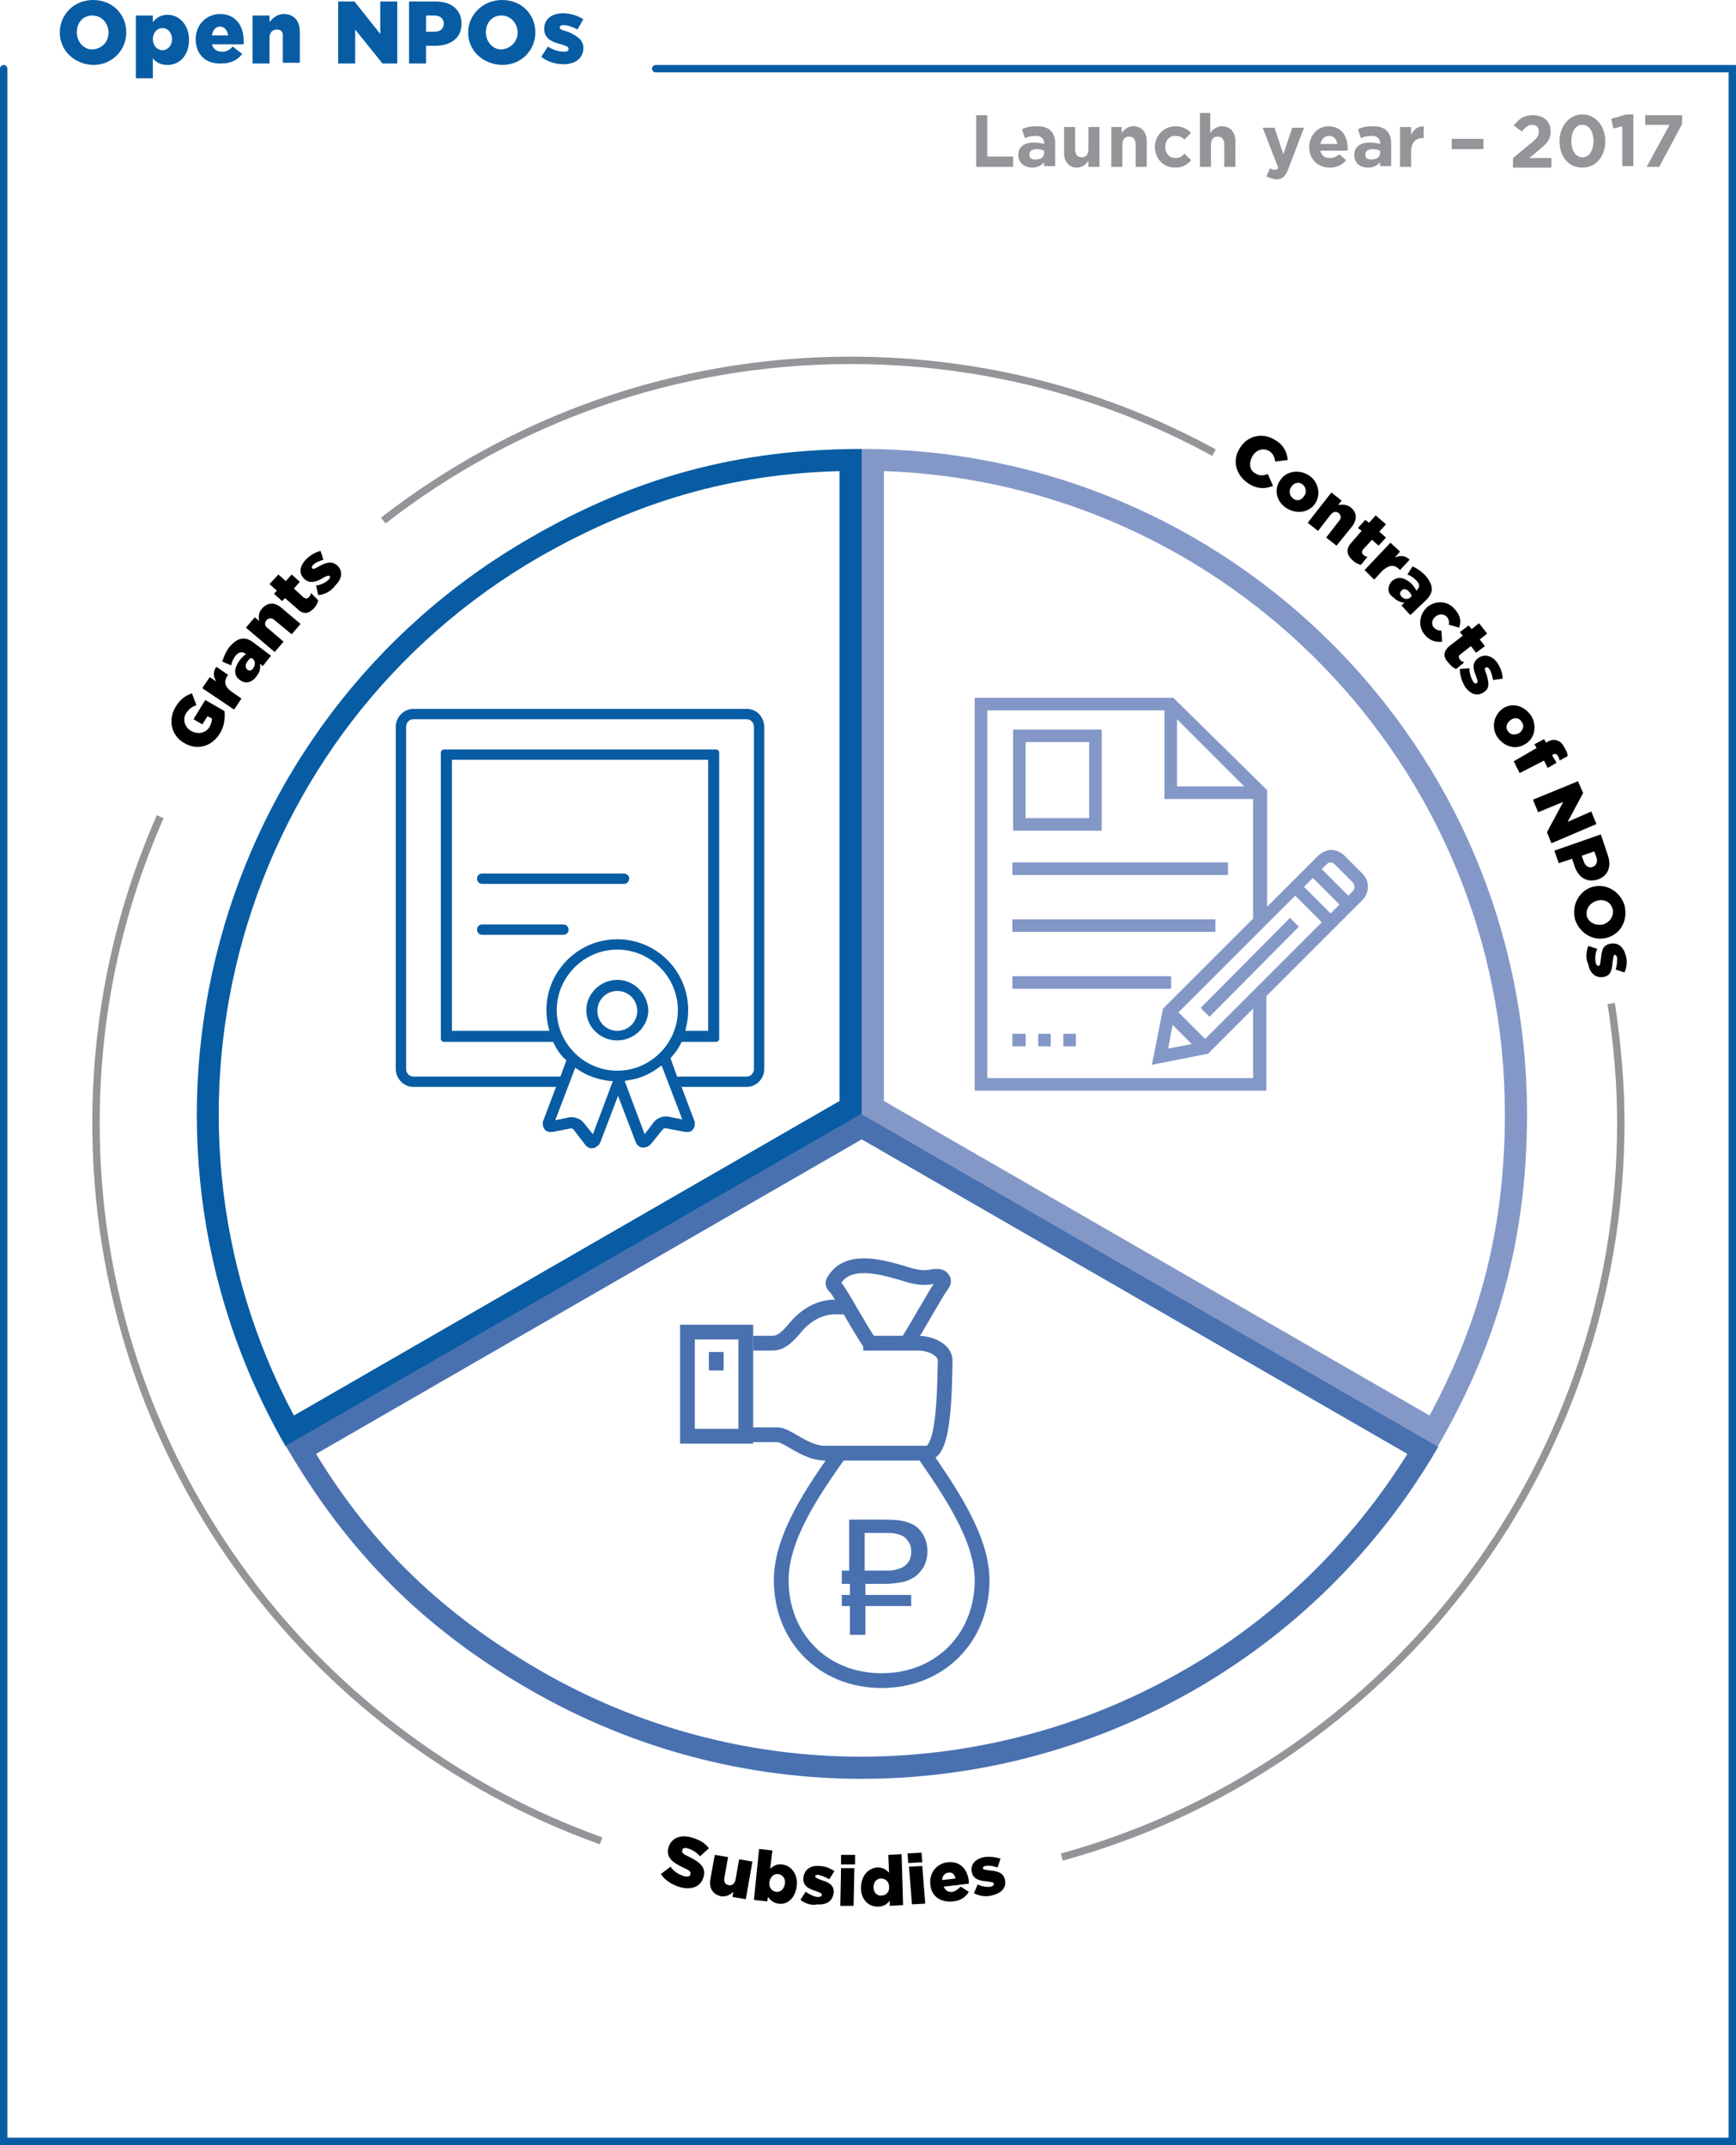 <?xml version="1.0" encoding="utf-8"?>
<!-- Generator: Adobe Illustrator 21.1.0, SVG Export Plug-In . SVG Version: 6.00 Build 0)  -->
<svg version="1.1" id="Layer_1" xmlns="http://www.w3.org/2000/svg" xmlns:xlink="http://www.w3.org/1999/xlink" x="0px" y="0px"
	 viewBox="0 0 235.1 290.5" style="enable-background:new 0 0 235.1 290.5;" xml:space="preserve">
<style type="text/css">
	.st0{fill:#085CA3;}
	.st1{fill:#4971B0;}
	.st2{fill:#8498C8;}
	.st3{fill:none;stroke:#4971B0;stroke-width:2;stroke-miterlimit:10;}
	.st4{fill:#939598;}
	.st5{fill:none;stroke:#085CA3;stroke-linecap:round;stroke-miterlimit:10;}
	.st6{fill:none;stroke:#939598;stroke-miterlimit:10;}
	.st7{fill:none;stroke:#939598;stroke-width:2;stroke-linecap:round;stroke-miterlimit:10;}
	.st8{fill:none;stroke:#939598;stroke-linecap:round;stroke-miterlimit:10;}
	.st9{opacity:0.28;fill:#085CA3;}
</style>
<g>
	<g>
		<g>
			<g>
				<g>
					<g>
						<path class="st0" d="M113.7,63.8v85.3l-73.9,42.6c-21.9-41.2-7.4-92.8,33.3-116.3C86.3,67.9,98.9,64.2,113.7,63.8 M116.7,60.8
							c-16.6,0-30.7,3.8-45,12.1c-43.1,24.9-57.8,80-33,123l78-45V60.8L116.7,60.8z"/>
					</g>
				</g>
			</g>
			<g>
				<g>
					<g>
						<path class="st1" d="M116.7,154.3l73.9,42.6c-7.7,12.3-18.3,22.6-31,29.7c-13.1,7.4-28,11.3-43,11.3c-15.2,0-30.2-4-43.5-11.7
							c-13.1-7.6-22.6-16.7-30.3-29.3L116.7,154.3 M116.7,150.8l-78,45c8.3,14.3,18.6,24.7,33,33c14.2,8.2,29.7,12.1,45,12.1
							c31.1,0,61.4-16.2,78.1-45L116.7,150.8L116.7,150.8z"/>
					</g>
				</g>
			</g>
			<g>
				<g>
					<g>
						<path class="st2" d="M119.7,63.8c46.6,1.6,84.1,40,84.1,87c0,15.1-3.2,27.9-10.2,40.9l-73.9-42.6V63.8 M116.7,60.8v90.1l78,45
							c8.3-14.3,12.1-28.5,12.1-45C206.8,101.1,166.4,60.8,116.7,60.8L116.7,60.8z"/>
					</g>
				</g>
			</g>
		</g>
		<g>
			<g>
			</g>
			<g>
			</g>
			<g>
			</g>
		</g>
	</g>
	<g>
		<path d="M167.9,60.7c1-1.7,3.1-2.2,4.8-1.1c1.2,0.7,1.6,1.7,1.7,2.7l-1.7,0.2c-0.1-0.6-0.3-1.1-0.8-1.4c-0.8-0.5-1.8-0.2-2.3,0.7
			c-0.5,0.9-0.4,1.9,0.4,2.3c0.6,0.4,1.1,0.3,1.7,0.1l0.7,1.6c-1,0.4-2,0.5-3.3-0.3C167.4,64.4,166.8,62.4,167.9,60.7z"/>
		<path d="M173.4,65c0.8-1.2,2.5-1.5,3.9-0.6c1.3,0.9,1.6,2.6,0.8,3.8c-0.8,1.2-2.5,1.5-3.9,0.6C172.8,67.9,172.5,66.2,173.4,65z
			 M176.6,67.2c0.4-0.5,0.3-1.2-0.2-1.6c-0.5-0.4-1.2-0.2-1.5,0.3c-0.4,0.5-0.3,1.2,0.2,1.6C175.6,67.9,176.2,67.8,176.6,67.2z"/>
		<path d="M180.3,66.7l1.4,1.1l-0.5,0.6c0.5-0.1,1.2-0.1,1.7,0.3c0.9,0.7,0.9,1.7,0.2,2.6l-2.1,2.6l-1.4-1.1l1.7-2.2
			c0.4-0.4,0.3-0.9,0-1.1c-0.3-0.3-0.8-0.2-1.1,0.2l-1.7,2.2l-1.4-1.1L180.3,66.7z"/>
		<path d="M183,73.5l1.4-1.6l-0.5-0.4l1-1.1l0.5,0.4l0.9-1l1.4,1.2l-0.9,1l0.9,0.8l-1,1.1l-0.9-0.8l-1.2,1.3c-0.2,0.3-0.2,0.5,0,0.7
			c0.2,0.2,0.4,0.3,0.6,0.3l-0.9,1.1c-0.4-0.1-0.8-0.3-1.1-0.6C182.4,75.2,182.2,74.4,183,73.5z"/>
		<path d="M188.3,73.5l1.3,1.2l-0.7,0.8c0.7-0.3,1.4-0.3,2,0.3l-1.3,1.4l-0.1-0.1c-0.7-0.7-1.4-0.6-2.3,0.2l-1.1,1.2l-1.3-1.3
			L188.3,73.5z"/>
		<path d="M188.5,78.7c0.8-0.7,1.7-0.5,2.6,0.3c0.3,0.3,0.6,0.7,0.7,1l0.1-0.1c0.4-0.4,0.4-0.8-0.1-1.3c-0.4-0.4-0.7-0.6-1.2-0.8
			l0.7-1.1c0.6,0.3,1.1,0.6,1.7,1.2c0.6,0.7,0.9,1.3,0.9,1.9c0,0.5-0.3,1-0.8,1.5l-2.1,2l-1.2-1.3l0.4-0.4c-0.5,0-1-0.2-1.5-0.7
			C187.9,80.4,187.8,79.5,188.5,78.7z M191,80.9l0.2-0.2c-0.1-0.2-0.2-0.4-0.4-0.6c-0.4-0.4-0.8-0.4-1-0.1c-0.3,0.2-0.2,0.6,0,0.8
			C190.2,81.2,190.7,81.2,191,80.9z"/>
		<path d="M193.3,82.2c1.1-0.9,2.8-0.9,3.8,0.4c0.7,0.8,0.8,1.6,0.5,2.4l-1.4-0.4c0.1-0.4,0-0.7-0.2-1c-0.4-0.5-1.1-0.5-1.6-0.1
			c-0.5,0.4-0.6,1.1-0.2,1.5c0.3,0.3,0.6,0.4,1,0.4l0.1,1.5c-0.8,0.1-1.7-0.1-2.4-1C192,84.8,192.2,83.2,193.3,82.2z"/>
		<path d="M196.4,87.4l1.7-1.3l-0.4-0.5l1.2-0.9l0.4,0.5l1-0.8l1.1,1.4l-1,0.8l0.7,0.9l-1.2,0.9l-0.7-0.9l-1.4,1.1
			c-0.3,0.2-0.3,0.4-0.1,0.7c0.1,0.2,0.3,0.3,0.6,0.4l-1.1,0.9c-0.3-0.1-0.7-0.4-1-0.8C195.4,89,195.4,88.2,196.4,87.4z"/>
		<path d="M197.7,90.6l1.3-0.1c0,0.7,0.2,1.3,0.5,1.8c0.2,0.3,0.3,0.3,0.5,0.2c0.2-0.1,0.1-0.4-0.1-0.9c-0.4-1-0.6-1.8,0.3-2.5
			c0.9-0.6,1.9-0.3,2.6,0.7c0.4,0.6,0.7,1.4,0.7,2.1l-1.3,0.2c-0.1-0.6-0.3-1.2-0.5-1.5c-0.2-0.2-0.3-0.3-0.5-0.2
			c-0.2,0.1-0.1,0.4,0.1,0.9c0.3,1,0.5,1.9-0.3,2.4c-0.9,0.7-1.9,0.3-2.6-0.7C198,92.3,197.7,91.5,197.7,90.6z"/>
		<path d="M203.6,95.9c1.3-0.8,2.9-0.3,3.8,1.1c0.8,1.4,0.4,3.1-0.9,3.8c-1.3,0.8-2.9,0.3-3.8-1.1C201.9,98.3,202.4,96.7,203.6,95.9
			z M205.7,99.3c0.5-0.3,0.8-1,0.4-1.5c-0.3-0.6-1-0.7-1.5-0.3c-0.5,0.3-0.8,1-0.4,1.5C204.5,99.5,205.1,99.6,205.7,99.3z"/>
		<path d="M208.1,101.3l-0.3-0.5l1.3-0.7l0.3,0.5l0.1-0.1c0.5-0.3,1-0.4,1.4-0.2c0.4,0.1,0.7,0.4,1,1c0.3,0.5,0.4,0.8,0.4,1.1
			l-1.1,0.6c0-0.2-0.1-0.4-0.2-0.6c-0.2-0.3-0.4-0.4-0.7-0.2l-0.1,0.1l0.6,1l-1.2,0.7l-0.5-1l-3.3,1.7l-0.8-1.6L208.1,101.3z"/>
		<path d="M213.7,105.8l0.7,1.6l-2.1,3.9l3.2-1.4l0.7,1.7l-6.1,2.6l-0.6-1.5l2.2-4.1l-3.4,1.4l-0.7-1.7L213.7,105.8z"/>
		<path d="M216.8,113l0.9,2.7c0.6,1.6,0.1,2.9-1.3,3.4c-1.5,0.5-2.7-0.3-3.2-1.9l-0.3-0.9l-1.8,0.6l-0.6-1.7L216.8,113z
			 M214.5,116.7c0.2,0.6,0.7,0.9,1.2,0.7c0.5-0.2,0.7-0.7,0.5-1.3l-0.3-0.8l-1.7,0.6L214.5,116.7z"/>
		<path d="M215.7,120.1c1.8-0.5,3.7,0.6,4.3,2.5c0.5,2-0.5,3.9-2.4,4.4c-1.8,0.5-3.7-0.6-4.3-2.5
			C212.8,122.5,213.9,120.6,215.7,120.1z M217.1,125.2c0.9-0.3,1.5-1.1,1.3-2.1c-0.3-1-1.2-1.4-2.2-1.1c-0.9,0.3-1.5,1.1-1.3,2.1
			C215.2,125,216.2,125.4,217.1,125.2z"/>
		<path d="M215.1,128.1l1.2,0.4c-0.3,0.7-0.3,1.3-0.2,1.9c0.1,0.3,0.2,0.4,0.4,0.4c0.2,0,0.2-0.3,0.3-0.9c0.1-1.1,0.2-1.9,1.3-2.1
			c1.1-0.2,1.8,0.5,2.1,1.7c0.2,0.7,0.1,1.5-0.2,2.2l-1.2-0.4c0.2-0.6,0.2-1.2,0.2-1.6c-0.1-0.3-0.2-0.4-0.3-0.4
			c-0.2,0-0.2,0.3-0.3,0.9c-0.1,1.1-0.2,1.9-1.2,2.1c-1.1,0.2-1.9-0.5-2.1-1.7C214.7,129.8,214.8,128.9,215.1,128.1z"/>
		<path d="M24.9,100.6c-1.7-1-2.2-3.1-1.1-4.9c0.6-1,1.3-1.5,2.2-1.8l0.6,1.6c-0.6,0.2-1,0.5-1.4,1.1c-0.5,0.8-0.2,1.9,0.7,2.4
			c0.9,0.5,2,0.3,2.5-0.6c0.2-0.4,0.3-0.7,0.3-1.1L28.1,97l-0.7,1.1l-1.2-0.7l1.6-2.6l2.6,1.5c0.1,0.9,0,2-0.6,3
			C28.7,101.1,26.7,101.7,24.9,100.6z"/>
		<path d="M27.4,93.2l1-1.5l0.9,0.6c-0.4-0.6-0.5-1.3,0-2l1.6,1.1l-0.1,0.1c-0.5,0.8-0.4,1.5,0.6,2.2l1.3,0.9l-1,1.5L27.4,93.2z"/>
		<path d="M32.5,92.1c-0.9-0.6-0.8-1.6-0.1-2.6c0.3-0.4,0.6-0.7,0.9-0.9l-0.1-0.1c-0.4-0.3-0.9-0.2-1.3,0.3
			c-0.3,0.4-0.5,0.8-0.6,1.3l-1.2-0.5c0.2-0.6,0.4-1.2,0.9-1.9c0.6-0.7,1.1-1.1,1.7-1.2c0.5-0.1,1.1,0.1,1.6,0.5l2.4,1.8l-1.1,1.4
			l-0.4-0.3c0.1,0.5,0,1.1-0.4,1.6C34.2,92.4,33.3,92.7,32.5,92.1z M34.2,89.2L34,89.1c-0.2,0.1-0.4,0.3-0.5,0.5
			c-0.3,0.4-0.3,0.8,0,1.1c0.3,0.2,0.6,0.1,0.8-0.2C34.6,90,34.6,89.5,34.2,89.2z"/>
		<path d="M33.3,85l1.2-1.4l0.6,0.5c-0.1-0.5-0.1-1.2,0.4-1.7c0.7-0.8,1.7-0.9,2.6-0.1l2.6,2.2l-1.2,1.4L37.2,84
			c-0.4-0.4-0.9-0.3-1.1,0c-0.3,0.3-0.3,0.8,0.2,1.1l2.1,1.8l-1.2,1.4L33.3,85z"/>
		<path d="M40.2,82.4L38.6,81l-0.4,0.4l-1.1-1l0.4-0.4l-1-0.9l1.2-1.3l1,0.9l0.8-0.9l1.1,1l-0.8,0.9l1.3,1.2c0.3,0.2,0.5,0.2,0.7,0
			c0.2-0.2,0.3-0.4,0.3-0.6l1,1c-0.1,0.4-0.3,0.8-0.6,1.1C41.8,83.1,41.1,83.3,40.2,82.4z"/>
		<path d="M43.1,80.6l-0.3-1.3c0.7-0.1,1.3-0.4,1.7-0.8c0.2-0.2,0.3-0.4,0.1-0.5c-0.1-0.1-0.4,0-0.9,0.3c-0.9,0.5-1.7,0.8-2.5,0.1
			c-0.8-0.8-0.6-1.8,0.3-2.7c0.5-0.5,1.2-0.9,1.9-1.1l0.4,1.2c-0.6,0.2-1.1,0.4-1.4,0.7c-0.2,0.2-0.2,0.4-0.1,0.5
			c0.1,0.1,0.4,0,0.9-0.3c0.9-0.5,1.7-0.8,2.5-0.1c0.8,0.8,0.6,1.8-0.3,2.7C44.8,80.1,44,80.5,43.1,80.6z"/>
	</g>
	<g>
		<path d="M89.5,253.8l1.3-1c0.5,0.7,1.2,1.1,1.9,1.3c0.5,0.1,0.8,0,0.8-0.3c0.1-0.3-0.1-0.5-1-0.9c-1.3-0.6-2.3-1.3-2-2.6
			c0.3-1.2,1.4-1.9,3-1.5c1.1,0.3,1.9,0.7,2.5,1.5l-1.2,1.1c-0.5-0.6-1.1-0.9-1.7-1.1c-0.4-0.1-0.7,0-0.7,0.3
			c-0.1,0.3,0.1,0.5,1,0.9c1.4,0.7,2.2,1.4,1.9,2.6c-0.3,1.3-1.5,1.9-3.1,1.5C91.1,255.3,90.1,254.7,89.5,253.8z"/>
		<path d="M96.2,254.5l0.6-3.3l1.8,0.3l-0.5,2.8c-0.1,0.6,0.1,0.9,0.6,1c0.4,0.1,0.8-0.2,0.9-0.7l0.5-2.8l1.8,0.3l-0.9,5.1l-1.8-0.3
			l0.1-0.7c-0.4,0.4-0.9,0.7-1.7,0.6C96.5,256.5,96,255.7,96.2,254.5z"/>
		<path d="M104,256.9l-0.1,0.6l-1.8-0.2l0.7-6.9l1.8,0.2l-0.3,2.5c0.4-0.4,0.9-0.7,1.6-0.6c1.2,0.1,2.2,1.3,2,2.9
			c-0.2,1.7-1.3,2.6-2.5,2.4C104.7,257.7,104.3,257.3,104,256.9z M106.3,255.1c0.1-0.7-0.3-1.2-0.9-1.3c-0.6-0.1-1.1,0.4-1.2,1.1
			c-0.1,0.7,0.3,1.2,0.9,1.3C105.7,256.3,106.2,255.8,106.3,255.1z"/>
		<path d="M108.4,257.3l0.7-1.1c0.6,0.4,1.2,0.7,1.7,0.7c0.3,0,0.5-0.1,0.5-0.3c0-0.2-0.3-0.3-0.8-0.5c-1-0.3-1.8-0.7-1.7-1.8
			c0.1-1.1,1-1.7,2.1-1.6c0.8,0,1.5,0.3,2.1,0.7l-0.7,1.1c-0.5-0.3-1.1-0.5-1.5-0.6c-0.3,0-0.4,0.1-0.4,0.2c0,0.2,0.3,0.3,0.8,0.5
			c1,0.3,1.8,0.7,1.7,1.7c-0.1,1.1-0.9,1.7-2.2,1.6C109.9,258.1,109.1,257.8,108.4,257.3z"/>
		<path d="M113.9,253l1.8,0l-0.1,5.1l-1.8,0L113.9,253z M113.9,251.2l1.9,0l0,1.3l-1.9,0L113.9,251.2z"/>
		<path d="M116.6,255.7c0-1.7,1-2.7,2.2-2.8c0.8,0,1.2,0.3,1.6,0.7l-0.1-2.4l1.8-0.1l0.2,6.9l-1.8,0.1l0-0.7
			c-0.3,0.4-0.8,0.8-1.5,0.8C117.7,258.3,116.6,257.3,116.6,255.7z M120.4,255.5c0-0.7-0.5-1.1-1.1-1.1c-0.6,0-1,0.5-1,1.2
			c0,0.7,0.5,1.2,1.1,1.1C120,256.7,120.5,256.2,120.4,255.5z"/>
		<path d="M122.9,251l1.9-0.1l0.1,1.3l-1.9,0.1L122.9,251z M123.1,252.8l1.8-0.1l0.4,5.1l-1.8,0.1L123.1,252.8z"/>
		<path d="M126,255.2c-0.2-1.5,0.8-2.8,2.3-3c1.8-0.2,2.7,1,2.9,2.5c0,0.1,0,0.2,0,0.4l-3.4,0.4c0.2,0.5,0.6,0.8,1.2,0.7
			c0.4-0.1,0.7-0.3,1.1-0.7l1.1,0.7c-0.4,0.7-1.1,1.2-2.1,1.3C127.4,257.7,126.1,256.8,126,255.2z M129.4,254.4
			c-0.1-0.6-0.5-0.9-1-0.8c-0.5,0.1-0.8,0.5-0.8,1L129.4,254.4z"/>
		<path d="M131.9,256.4l0.5-1.2c0.6,0.3,1.3,0.4,1.8,0.3c0.3-0.1,0.4-0.2,0.4-0.4c0-0.2-0.3-0.2-0.9-0.3c-1.1-0.1-1.9-0.3-2.1-1.3
			c-0.2-1.1,0.6-1.8,1.7-2c0.7-0.1,1.5,0,2.2,0.2l-0.4,1.2c-0.6-0.2-1.2-0.3-1.6-0.2c-0.3,0-0.4,0.2-0.4,0.3c0,0.2,0.3,0.2,0.9,0.3
			c1.1,0.1,1.9,0.3,2.1,1.3c0.2,1.1-0.5,1.8-1.8,2.1C133.6,256.9,132.7,256.8,131.9,256.4z"/>
	</g>
	<g>
		<path class="st3" d="M122.8,181.9c1.5-2.3,4-6.9,4.7-7.8c0.3-0.4,0.4-0.7,0.1-1c-0.2-0.3-0.8-0.3-1.4-0.2c-1.1,0.3-2.5,0-4-0.5
			c-3.1-0.9-7.5-2.1-9.3,1.1c-0.2,0.3-0.1,0.5,0.3,0.9c0.7,0.8,3.1,5.3,4.6,7.5"/>
		<path class="st3" d="M102,181.9c0,0,1.7,0,2.6,0c0.9,0,1.7-0.4,3.1-2.1c1.4-1.7,3.3-2.8,5.4-2.8h1.2"/>
		<path class="st3" d="M116.9,181.9h7.4c1.7,0,3.8,0.9,3.7,2.5c-0.1,4.7-0.2,12.4-2.5,12.4c-3.1,0-13.8,0-13.8,0
			c-2.6,0-5.1-2.5-6.4-2.5c-1.3,0-3.4,0-3.4,0"/>
		<g>
			<path class="st1" d="M100,181.4v12.1h-5.9v-12.1H100 M102,179.4h-9.9v16.1h9.9V179.4L102,179.4z"/>
		</g>
		<line class="st3" x1="97" y1="183.1" x2="97" y2="185.6"/>
		<path class="st3" d="M125,196.7c3.5,5.1,8,11.5,8,17.3c0,7.8-5.7,13.6-13.6,13.6c-8,0-13.6-5.9-13.6-13.6c0-5.9,4.4-12.2,8-17.3"
			/>
		<g>
			<g>
				<path class="st1" d="M119.9,205.8H115v6.9H114v1.8h1.1v1.5H114v1.5h1.1v3.9h2.1v-3.9h6.2V216h-6.2v-1.5h2.7
					c0.7,0,1.4-0.1,2.1-0.2c0.7-0.1,1.3-0.4,1.8-0.7c0.5-0.3,0.9-0.8,1.3-1.4c0.3-0.6,0.5-1.3,0.5-2.1c0-0.9-0.2-1.6-0.6-2.3
					c-0.4-0.7-1-1.2-1.7-1.5C122.3,205.9,121.3,205.8,119.9,205.8L119.9,205.8z M117.1,212.7v-5.1h2.9c0.5,0,0.9,0,1.3,0.1
					c0.4,0.1,0.8,0.2,1.1,0.4c0.3,0.2,0.5,0.5,0.7,0.8c0.2,0.3,0.3,0.7,0.3,1.2c0,0.5-0.1,1-0.3,1.3c-0.2,0.3-0.4,0.6-0.8,0.8
					c-0.3,0.2-0.7,0.3-1.1,0.4c-0.4,0.1-0.9,0.1-1.4,0.1H117.1L117.1,212.7z"/>
			</g>
		</g>
	</g>
	<g>
		<path class="st4" d="M132.2,15.6h1.5v5.6h3.5v1.4h-5V15.6z"/>
		<path class="st4" d="M137.9,21c0-1.2,0.9-1.7,2.2-1.7c0.5,0,0.9,0.1,1.3,0.2v-0.1c0-0.6-0.4-1-1.1-1c-0.6,0-1,0.1-1.5,0.3
			l-0.4-1.2c0.6-0.3,1.2-0.4,2.1-0.4c0.8,0,1.4,0.2,1.8,0.6c0.4,0.4,0.6,1,0.6,1.7v3.1h-1.5V22c-0.4,0.4-0.9,0.7-1.6,0.7
			C138.8,22.7,137.9,22.1,137.9,21z M141.4,20.7v-0.3c-0.3-0.1-0.6-0.2-1-0.2c-0.7,0-1,0.3-1,0.8c0,0.4,0.3,0.6,0.8,0.6
			C141,21.6,141.4,21.3,141.4,20.7z"/>
		<path class="st4" d="M144.1,20.7v-3.5h1.5v3c0,0.7,0.3,1.1,0.9,1.1c0.6,0,0.9-0.4,0.9-1.1v-3h1.5v5.4h-1.5v-0.8
			c-0.3,0.4-0.8,0.9-1.6,0.9C144.8,22.7,144.1,21.9,144.1,20.7z"/>
		<path class="st4" d="M150.4,17.2h1.5V18c0.3-0.4,0.8-0.9,1.6-0.9c1.1,0,1.8,0.8,1.8,2v3.5h-1.5v-3c0-0.7-0.3-1.1-0.9-1.1
			c-0.6,0-0.9,0.4-0.9,1.1v3h-1.5V17.2z"/>
		<path class="st4" d="M156.4,19.9c0-1.5,1.2-2.8,2.8-2.8c1,0,1.6,0.4,2.1,0.9l-0.9,0.9c-0.3-0.3-0.6-0.5-1.3-0.5
			c-0.8,0-1.3,0.7-1.3,1.5c0,0.8,0.5,1.5,1.4,1.5c0.5,0,0.9-0.2,1.2-0.6l0.9,0.9c-0.5,0.6-1.1,1-2.2,1
			C157.6,22.7,156.4,21.5,156.4,19.9z"/>
		<path class="st4" d="M162.4,15.3h1.5V18c0.3-0.4,0.8-0.9,1.6-0.9c1.1,0,1.8,0.8,1.8,2v3.5h-1.5v-3c0-0.7-0.3-1.1-0.9-1.1
			c-0.6,0-0.9,0.4-0.9,1.1v3h-1.5V15.3z"/>
		<path class="st4" d="M171.5,23.9l0.5-1.1c0.2,0.1,0.5,0.2,0.6,0.2c0.3,0,0.4-0.1,0.5-0.3l-2.1-5.4h1.6l1.2,3.6l1.2-3.6h1.6
			l-2.1,5.5c-0.4,1.1-0.8,1.5-1.8,1.5C172.3,24.2,171.9,24.1,171.5,23.9z"/>
		<path class="st4" d="M177.3,19.9c0-1.5,1.1-2.8,2.6-2.8c1.8,0,2.6,1.4,2.6,2.9c0,0.1,0,0.3,0,0.4h-3.7c0.2,0.7,0.6,1,1.3,1
			c0.5,0,0.9-0.2,1.3-0.5l0.9,0.8c-0.5,0.6-1.2,1-2.2,1C178.5,22.7,177.3,21.6,177.3,19.9z M181.1,19.5c-0.1-0.7-0.5-1.1-1.1-1.1
			c-0.6,0-1,0.4-1.2,1.1H181.1z"/>
		<path class="st4" d="M183.4,21c0-1.2,0.9-1.7,2.2-1.7c0.5,0,0.9,0.1,1.3,0.2v-0.1c0-0.6-0.4-1-1.1-1c-0.6,0-1,0.1-1.5,0.3
			l-0.4-1.2c0.6-0.3,1.2-0.4,2.1-0.4c0.8,0,1.4,0.2,1.8,0.6c0.4,0.4,0.6,1,0.6,1.7v3.1h-1.5V22c-0.4,0.4-0.9,0.7-1.6,0.7
			C184.2,22.7,183.4,22.1,183.4,21z M186.9,20.7v-0.3c-0.3-0.1-0.6-0.2-1-0.2c-0.7,0-1,0.3-1,0.8c0,0.4,0.3,0.6,0.8,0.6
			C186.4,21.6,186.9,21.3,186.9,20.7z"/>
		<path class="st4" d="M189.6,17.2h1.5v1.1c0.3-0.7,0.8-1.2,1.7-1.2v1.6h-0.1c-1,0-1.6,0.6-1.6,1.9v2h-1.5V17.2z"/>
		<path class="st4" d="M196.6,18.8h4.3v1.4h-4.3V18.8z"/>
		<path class="st4" d="M204.9,21.4l2.3-1.9c0.9-0.7,1.2-1.1,1.2-1.7c0-0.6-0.4-0.9-0.9-0.9c-0.5,0-0.9,0.3-1.4,0.9L205,17
			c0.7-0.9,1.4-1.4,2.6-1.4c1.4,0,2.4,0.8,2.4,2.2c0,1.2-0.6,1.7-1.8,2.7l-1.1,0.9h3v1.3h-5.2V21.4z"/>
		<path class="st4" d="M211.2,19.1c0-2,1.3-3.6,3.1-3.6c1.8,0,3.1,1.6,3.1,3.6c0,2-1.2,3.6-3.1,3.6S211.2,21.2,211.2,19.1z
			 M215.8,19.1c0-1.3-0.6-2.2-1.5-2.2c-0.9,0-1.5,0.9-1.5,2.2c0,1.3,0.6,2.2,1.5,2.2S215.8,20.4,215.8,19.1z"/>
		<path class="st4" d="M219.7,17.1l-1.2,0.3l-0.3-1.3l2-0.6h1v7h-1.5V17.1z"/>
		<path class="st4" d="M226.1,16.9h-3.3v-1.3h5v1.2l-3.1,5.8H223L226.1,16.9z"/>
	</g>
	<g>
		<path class="st0" d="M8.1,4.4C8.1,2,10,0,12.6,0s4.5,1.9,4.5,4.4c0,2.4-1.9,4.4-4.5,4.4C10,8.7,8.1,6.8,8.1,4.4z M14.7,4.4
			c0-1.2-0.9-2.3-2.2-2.3c-1.3,0-2.1,1-2.1,2.3c0,1.2,0.9,2.3,2.1,2.3C13.9,6.6,14.7,5.6,14.7,4.4z"/>
		<path class="st0" d="M18.4,2.1h2.3v0.9c0.4-0.5,1-1,2-1c1.5,0,2.9,1.3,2.9,3.4c0,2.1-1.3,3.4-2.9,3.4c-1,0-1.6-0.4-2-0.9v2.7h-2.3
			V2.1z M23.3,5.3c0-0.9-0.6-1.5-1.3-1.5c-0.7,0-1.3,0.6-1.3,1.5c0,0.9,0.6,1.5,1.3,1.5C22.7,6.8,23.3,6.2,23.3,5.3z"/>
		<path class="st0" d="M26.5,5.3c0-1.9,1.4-3.4,3.3-3.4C32,1.9,33,3.6,33,5.5c0,0.1,0,0.3,0,0.5h-4.3C28.9,6.7,29.4,7,30.1,7
			c0.5,0,1-0.2,1.4-0.7l1.3,1c-0.6,0.8-1.5,1.3-2.8,1.3C27.9,8.7,26.5,7.4,26.5,5.3z M30.9,4.8c-0.1-0.7-0.5-1.2-1.1-1.2
			c-0.6,0-1,0.5-1.1,1.2H30.9z"/>
		<path class="st0" d="M34.2,2.1h2.3V3c0.4-0.5,1-1.1,1.9-1.1c1.4,0,2.2,0.9,2.2,2.4v4.2h-2.3V5C38.4,4.3,38,4,37.5,4
			c-0.6,0-1,0.4-1,1.1v3.5h-2.3V2.1z"/>
		<path class="st0" d="M45.8,0.2h2.2l3.5,4.4V0.2h2.3v8.4h-2L48.1,4v4.6h-2.3V0.2z"/>
		<path class="st0" d="M55.4,0.2H59c2.1,0,3.5,1.1,3.5,3c0,2-1.5,3-3.6,3h-1.2v2.4h-2.3V0.2z M58.8,4.3c0.8,0,1.3-0.4,1.3-1.1
			c0-0.7-0.5-1.1-1.3-1.1h-1.1v2.2H58.8z"/>
		<path class="st0" d="M63.4,4.4C63.4,2,65.4,0,68,0s4.5,1.9,4.5,4.4c0,2.4-1.9,4.4-4.5,4.4C65.3,8.7,63.4,6.8,63.4,4.4z M70.1,4.4
			c0-1.2-0.9-2.3-2.2-2.3c-1.3,0-2.1,1-2.1,2.3c0,1.2,0.9,2.3,2.1,2.3C69.2,6.6,70.1,5.6,70.1,4.4z"/>
		<path class="st0" d="M73.3,7.7l0.9-1.4c0.7,0.5,1.6,0.7,2.2,0.7c0.4,0,0.6-0.1,0.6-0.4c0-0.3-0.4-0.4-1-0.6
			c-1.3-0.3-2.3-0.8-2.3-2.1c0-1.4,1.1-2.1,2.6-2.1c0.9,0,1.9,0.3,2.7,0.8l-0.8,1.4c-0.7-0.4-1.4-0.6-1.9-0.6
			c-0.3,0-0.5,0.1-0.5,0.3c0,0.3,0.4,0.4,1.1,0.6C78,4.8,79,5.3,79,6.5c0,1.4-1.1,2.2-2.7,2.2C75.3,8.7,74.2,8.4,73.3,7.7z"/>
	</g>
	<polyline class="st5" points="88.8,9.3 234.6,9.3 234.6,290 0.5,290 0.5,9.3 	"/>
	<g>
		<g>
			<path class="st0" d="M84.5,118.3H65.3c-0.4,0-0.7,0.3-0.7,0.7c0,0.4,0.3,0.7,0.7,0.7h19.2c0.4,0,0.7-0.3,0.7-0.7
				C85.3,118.7,84.9,118.3,84.5,118.3L84.5,118.3z"/>
		</g>
		<g>
			<path class="st0" d="M76.3,125.2h-11c-0.4,0-0.7,0.3-0.7,0.7c0,0.4,0.3,0.7,0.7,0.7h11c0.4,0,0.7-0.3,0.7-0.7
				C77,125.5,76.7,125.2,76.3,125.2L76.3,125.2z"/>
		</g>
		<g>
			<path class="st0" d="M83.6,132.7c-2.3,0-4.2,1.9-4.2,4.1c0,2.3,1.9,4.1,4.2,4.1c2.3,0,4.2-1.9,4.2-4.1
				C87.7,134.6,85.9,132.7,83.6,132.7L83.6,132.7z M83.6,139.6c-1.5,0-2.7-1.2-2.7-2.7s1.2-2.7,2.7-2.7c1.5,0,2.7,1.2,2.7,2.7
				S85.1,139.6,83.6,139.6L83.6,139.6z"/>
		</g>
		<g>
			<path class="st0" d="M101.1,96H56c-1.3,0-2.4,1.1-2.4,2.4v46.4c0,1.3,1.1,2.4,2.4,2.4h19.3l-1.7,4.5c-0.1,0.2-0.1,0.3-0.1,0.5
				c0,0.2,0.1,0.6,0.3,0.8c0.3,0.3,0.6,0.3,0.8,0.3h0c0.1,0,0.2,0,0.2,0l2.6-0.5l0.2,0.1l0.1,0.1l1.6,2.1c0.1,0.1,0.2,0.2,0.4,0.3
				c0.2,0.1,0.3,0.1,0.5,0.1l0,0c0.2,0,0.5-0.1,0.7-0.3c0.2-0.1,0.3-0.3,0.4-0.5l2.4-6.3l2.4,6.3c0.1,0.2,0.2,0.4,0.4,0.5
				c0.2,0.2,0.4,0.2,0.7,0.2l0,0c0.2,0,0.4-0.1,0.5-0.1c0.1-0.1,0.3-0.2,0.4-0.3l1.7-2.1l0.2-0.1l0.2,0l2.6,0.5c0.1,0,0.2,0,0.3,0
				c0.1,0,0.5,0,0.7-0.3c0.2-0.2,0.3-0.5,0.3-0.8c0-0.2,0-0.3-0.1-0.5l-1.7-4.5h8.8c1.3,0,2.4-1.1,2.4-2.4V98.4
				c0-0.6-0.3-1.3-0.7-1.7C102.3,96.2,101.7,96,101.1,96L101.1,96z M56,145.8c-0.5,0-1-0.4-1-1V98.4c0-0.5,0.4-1,1-1h45.1
				c0.5,0,1,0.4,1,1v46.4c0,0.5-0.4,1-1,1h-9.4l-0.9-2.5l0.1-0.1c0.5-0.6,1-1.2,1.3-1.9l0.1-0.2h4.7c0.2,0,0.4-0.2,0.4-0.4v-38.8
				c0-0.2-0.2-0.4-0.4-0.4H60.1c-0.2,0-0.4,0.2-0.4,0.4v38.8c0,0.2,0.2,0.4,0.4,0.4h14.8l0.1,0.2c0.4,0.8,0.9,1.6,1.6,2.2l0.1,0.1
				l-0.8,2.2H56L56,145.8z M61.2,139.6v-36.7h34.7v36.7h-3.1l0.1-0.4c0.2-0.8,0.3-1.6,0.3-2.4c0-5.3-4.3-9.6-9.6-9.6
				s-9.6,4.3-9.6,9.6c0,0.8,0.1,1.6,0.3,2.4l0.1,0.4H61.2L61.2,139.6z M83.6,145c-4.5,0-8.2-3.7-8.2-8.2c0-4.5,3.7-8.2,8.2-8.2
				s8.2,3.7,8.2,8.2C91.8,141.3,88.1,145,83.6,145L83.6,145z M87.3,153.6l-2.7-7.2l0.4-0.1c1.6-0.2,3-0.8,4.3-1.8l0.3-0.2l2.8,7.3
				l-2-0.4c-0.1,0-0.2,0-0.3,0c-0.3,0-0.6,0.1-0.8,0.2c-0.3,0.1-0.5,0.3-0.7,0.5L87.3,153.6L87.3,153.6z M75.2,151.7l2.7-7.1
				l0.3,0.2c1.3,0.9,2.8,1.4,4.4,1.6l0.4,0l-2.7,7.2l-1.3-1.6c-0.2-0.2-0.4-0.4-0.7-0.5c-0.3-0.1-0.5-0.2-0.8-0.2
				c-0.1,0-0.2,0-0.3,0L75.2,151.7L75.2,151.7z"/>
		</g>
	</g>
	<path class="st6" d="M218.2,135.9c0.8,5.3,1.3,10.7,1.3,16.1c0,47.5-32.1,87.5-75.7,99.5"/>
	<path class="st6" d="M51.9,70.5c17.5-13.6,39.5-21.7,63.3-21.7c17.8,0,34.6,4.5,49.2,12.5"/>
	<path class="st6" d="M81.4,249.3c-39.9-14.3-68.4-52.4-68.4-97.2c0-14.8,3.1-28.8,8.7-41.5"/>
	<g>
		<g>
			<polygon class="st2" points="166.3,116.8 137.1,116.8 137.1,118.5 166.3,118.5 166.3,116.8 			"/>
		</g>
		<g>
			<polygon class="st2" points="164.6,124.5 137.1,124.5 137.1,126.2 164.6,126.2 164.6,124.5 			"/>
		</g>
		<g>
			<polygon class="st2" points="158.6,132.2 137.1,132.2 137.1,133.9 158.6,133.9 158.6,132.2 			"/>
		</g>
		<g>
			<polygon class="st2" points="145.7,140 144,140 144,141.7 145.7,141.7 145.7,140 			"/>
		</g>
		<g>
			<polygon class="st2" points="142.3,140 140.6,140 140.6,141.7 142.3,141.7 142.3,140 			"/>
		</g>
		<g>
			<polygon class="st2" points="138.9,140 137.1,140 137.1,141.7 138.9,141.7 138.9,140 			"/>
		</g>
		<g>
			<path class="st2" d="M149.2,98.8h-12v13.7h12V98.8L149.2,98.8z M138.9,110.8v-10.3h8.6v10.3H138.9L138.9,110.8z"/>
		</g>
		<g>
			<path class="st2" d="M158.9,94.5H132v53.2h39.5v-12.8l13-13c1-1,1-2.6,0-3.6l-2.4-2.4c-0.5-0.5-1.2-0.8-1.8-0.8s-1.3,0.3-1.8,0.8
				l-6.9,6.9V107L158.9,94.5L158.9,94.5z M133.7,146V96.2h24v12h12v16.2l-12.2,12.2l-1.5,7.6l7.6-1.5l6.1-6.1v9.4H133.7L133.7,146z
				 M159.4,106.5v-9.1l9.1,9.1H159.4L159.4,106.5z M182.6,121.3l-3.6-3.6l0.6-0.6c0.2-0.2,0.4-0.3,0.6-0.3s0.4,0.1,0.6,0.3l2.4,2.4
				c0.3,0.3,0.3,0.9,0,1.2L182.6,121.3L182.6,121.3z M180.2,123.7l-3.6-3.6l1.2-1.2l3.6,3.6L180.2,123.7L180.2,123.7z M163.2,140.7
				l-3.6-3.6l15.8-15.8l3.6,3.6L163.2,140.7L163.2,140.7z M158.2,142l0.6-3.2l2.6,2.6L158.2,142L158.2,142z"/>
		</g>
		<g>
			<polygon class="st2" points="174.7,124.3 162.6,136.5 163.8,137.7 175.9,125.5 174.7,124.3 			"/>
		</g>
	</g>
</g>
</svg>
